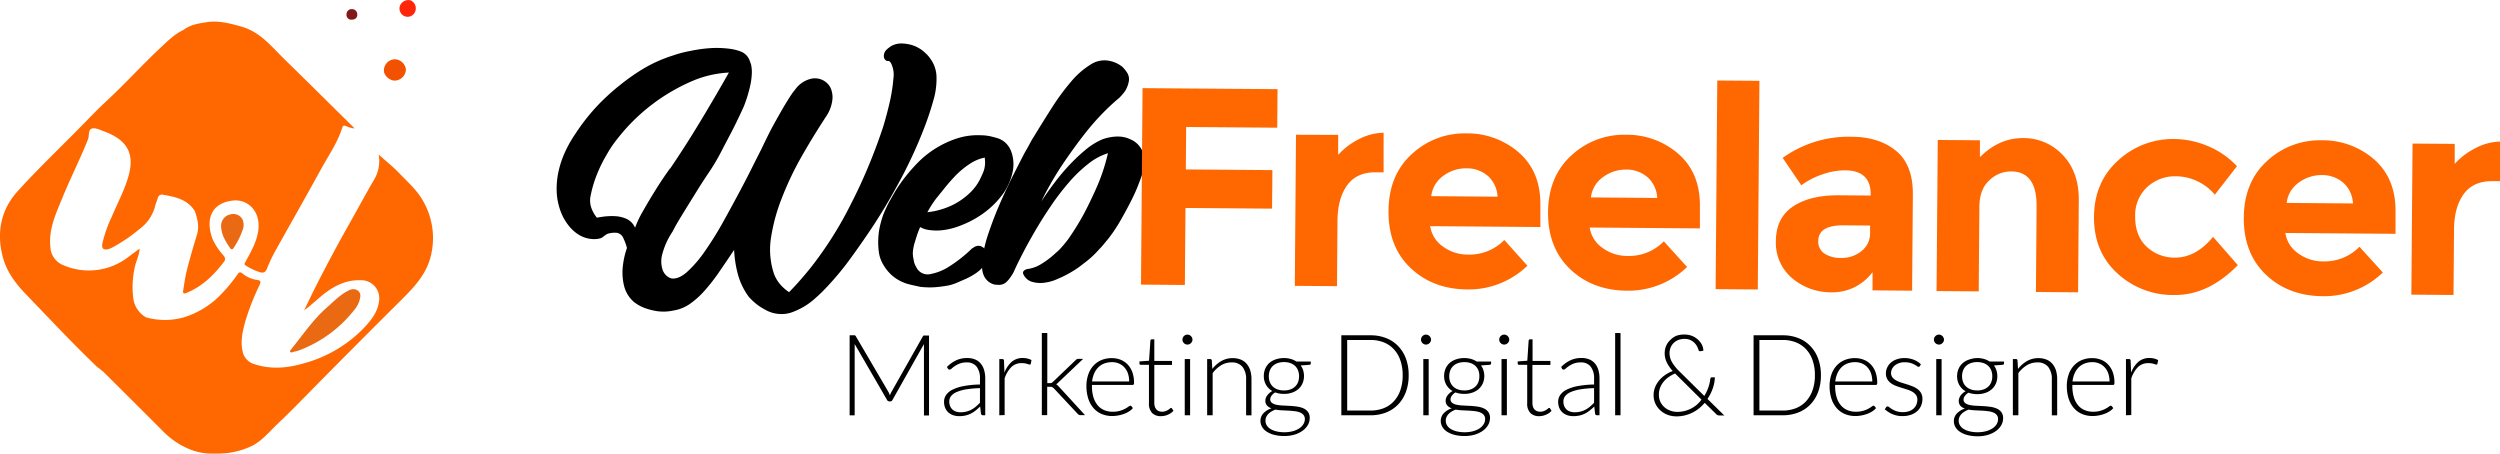<svg xmlns="http://www.w3.org/2000/svg" viewBox="0 0 694.98 126.1"><defs><style>.cls-1{fill:#ff6700;}.cls-2{fill:#ea6a13;}.cls-3{fill:#f25100;}.cls-4{fill:#ff2508;}.cls-5{fill:#821919;}</style></defs><title>W-original</title><g id="Camada_2" data-name="Camada 2"><g id="Camada_1-2" data-name="Camada 1"><path class="cls-1" d="M117.59,55.83c-1.62-2.88-4.07-5.08-6.33-7.41-2-2.11-4.35-3.95-6-5.46a10,10,0,0,1-1.28,7c-2.39,4.13-4.66,8.33-7,12.49q-5,8.84-9.55,17.88c-1,2-1.93,4-2.89,5.94,1.6-1.17,3-2.46,4.44-3.68,3.29-2.8,6.89-4.86,11.41-4.69a5,5,0,0,1,5,5.64c-.3,3.13-2.21,5.47-4.23,7.63a36.34,36.34,0,0,1-16.84,9.87c-4.45,1.29-9,1.72-13.6.19a4.57,4.57,0,0,1-3.28-3.57c-.64-2.83,0-5.55.72-8.21a67.78,67.78,0,0,1,4-10.22c.39-.85.39-1.26-.68-1.41a8.15,8.15,0,0,1-4.1-1.8c-.54-.45-.88-.42-1.32.21a44.32,44.32,0,0,1-4.47,5.45,24.21,24.21,0,0,1-10.49,6.54,19.23,19.23,0,0,1-10.5,0,7.17,7.17,0,0,1-3.51-5,25.41,25.41,0,0,1,.34-8.77c.33-1.74,1.25-3.33,1.39-5.34-1.12.83-2.11,1.57-3.11,2.3a17.9,17.9,0,0,1-18.11,2.31A5.72,5.72,0,0,1,14,68.62c-.5-4.86,1.48-9.08,3.23-13.36,2.27-5.57,5-10.94,7.24-16.53.41-1-.06-2.68,1.12-3,1-.26,2.24.38,3.32.78,6.6,2.44,8.52,6.3,6.84,12.35-1.08,3.89-3.05,7.54-4.63,11.29a36.16,36.16,0,0,0-2.66,7.51c-.25,1.39.27,1.93,1.64,1.59a5.86,5.86,0,0,0,1.25-.51,45.7,45.7,0,0,0,7.54-5.16,11.3,11.3,0,0,0,4.18-6.1c.21-.83.55-1.62.8-2.44a1.16,1.16,0,0,1,1.48-.9c3.42.6,6.79,1.29,8.83,4.57.72,2.12,1.27,4.24.59,6.5-1,3.22-1.93,6.45-2.77,9.71-.49,1.9-.77,3.85-1.07,5.79-.13.79.1,1.08,1,.69,4.38-1.83,7.59-5,10.39-8.7.46-.61.25-1.12-.22-1.72a17.13,17.13,0,0,1-3.05-4.64c-1.79-4.87-.76-9.77,5.55-10.57,4.24-.54,8,2.93,7.18,8.46-.48,3.11-2,5.76-3.49,8.45-.23.43-.56.77,0,1.12a16.24,16.24,0,0,0,4.07,1.9c1,.26,1.48-.13,1.85-1a42.71,42.71,0,0,1,2-4.35c4.32-7.77,8.74-15.48,13-23.27,2.09-3.82,4.63-7.42,5.95-11.63.2-.64.54-.56,1-.42a7.06,7.06,0,0,0,2.41.68c-.26-.27-.42-.45-.6-.63-6.33-6.24-12.64-12.51-19-18.72-3.6-3.52-6.71-7.57-12-9-3.23-.9-6.35-1.73-9.68-1.17-2.17.36-4.38.67-6.21,2.09-2.62,1.24-4.6,3.23-6.7,5.21-5,4.71-9.62,9.8-14.65,14.48-2.71,2.51-5.26,5.2-7.85,7.83C16.25,41.52,10.34,47.15,4.89,53.18.23,58.33-1,64.62.76,71.38,1.85,75.61,4.42,78.92,7.4,82c6.47,6.72,12.85,13.53,19.6,20l.23,0L27,102a20.91,20.91,0,0,1,1.87,1.49q8.32,8.25,16.6,16.55a21.84,21.84,0,0,0,7.91,5.1c3.08,1.15,6.18,1.06,9.38.85a21.68,21.68,0,0,0,6-1.48c3.44-1.22,5.63-4,8.13-6.41,4.45-4.21,8.68-8.65,13-13C97,97.92,104.15,90.73,111.34,83.6c3.84-3.81,7.52-7.61,8.61-13.26A20.67,20.67,0,0,0,117.59,55.83Z"/><path class="cls-2" d="M81.36,97.89c.67-.19,1.37-.32,2-.57a35.25,35.25,0,0,0,15.08-11.1,7.2,7.2,0,0,0,1.75-3.95c0-1.51-1.56-2.35-3.12-1.6-2.43,1.16-4.24,3.08-6.24,4.84-3.89,3.43-6.7,7.69-9.93,11.63-.15.19-.37.4-.22.67S81.13,98,81.36,97.89Z"/><path class="cls-2" d="M64.05,59.6A3.22,3.22,0,0,0,61.47,63c.08,2.26,1.22,4.08,2.43,5.88.38.57.76.55,1.12-.06a21.91,21.91,0,0,0,2.35-4.67,3.85,3.85,0,0,0,0-3.23A2.9,2.9,0,0,0,64.05,59.6Z"/><path class="cls-3" d="M109.84,16.49a3.18,3.18,0,0,1,3,2.85,3.21,3.21,0,0,1-3.11,3.07c-1.43,0-3.09-1.48-3-2.86A3.07,3.07,0,0,1,109.84,16.49Z"/><path class="cls-4" d="M115.46,3.1a2.26,2.26,0,0,1-2.9,1.44,2.32,2.32,0,0,1-1.35-3A2.55,2.55,0,0,1,114.15.1,2.43,2.43,0,0,1,115.46,3.1Z"/><path class="cls-5" d="M97.45,5.47a1.37,1.37,0,0,1-1.13-1.53A1.44,1.44,0,0,1,97.8,2.53,1.48,1.48,0,0,1,99.32,4.2C99.24,5,98.71,5.54,97.45,5.47Z"/><path d="M258.71,16.44a8.76,8.76,0,0,1,1.63,4.86,21.34,21.34,0,0,1-.56,5.47,83.43,83.43,0,0,1-2.94,9,128.71,128.71,0,0,1-7.68,16.3Q246.3,57.3,243,62.38q-2.85,4.35-6.54,9.43a80.7,80.7,0,0,1-8,9.42q-.63.62-1.84,1.7A19.84,19.84,0,0,1,223.89,85a20.76,20.76,0,0,1-3.4,1.69,8.6,8.6,0,0,1-3.7.6,8.88,8.88,0,0,1-3.54-.91,19.28,19.28,0,0,1-2.7-1.64,18.26,18.26,0,0,1-2.38-2.21,18.88,18.88,0,0,1-3-6.12,31.7,31.7,0,0,1-1.09-6.94q-2.22,3.32-4.22,6.22a51.52,51.52,0,0,1-4,5.13,23.47,23.47,0,0,1-4.09,3.67,11.1,11.1,0,0,1-4.6,1.84,12.87,12.87,0,0,1-4.53.17,19.31,19.31,0,0,1-3.38-.86,11.63,11.63,0,0,1-2.9-1.59,8.69,8.69,0,0,1-2.88-4.61,15.53,15.53,0,0,1-.38-5,23,23,0,0,1,1.19-5.51,15.78,15.78,0,0,0-1-2.72,2.44,2.44,0,0,0-1.66-1.47,6.42,6.42,0,0,0-2.82.29,10.75,10.75,0,0,0-.94.62,2.46,2.46,0,0,1-1.26.67,6.16,6.16,0,0,1-1.25.15A8.18,8.18,0,0,1,161,65.32a11,11,0,0,1-2.9-2.58A14.3,14.3,0,0,1,155.95,59a17.54,17.54,0,0,1-1.2-5.85,22.57,22.57,0,0,1,.57-5.73,26.85,26.85,0,0,1,1.87-5.4,33.65,33.65,0,0,1,2.8-4.88,55.59,55.59,0,0,1,3.9-5.28,50.78,50.78,0,0,1,3.78-4.09q1.78-1.71,3-2.74t1.52-1.24a55.94,55.94,0,0,1,6.39-4.53,38.49,38.49,0,0,1,8.37-3.79,32.9,32.9,0,0,1,5-1.32,39.77,39.77,0,0,1,5.16-.74,28,28,0,0,1,6.09.2,12.82,12.82,0,0,1,2.7.7,4.24,4.24,0,0,1,2.48,2.47c.14.35.27.73.41,1.15a10.17,10.17,0,0,1,.18,3,18.55,18.55,0,0,1-.44,3,39.22,39.22,0,0,1-1.71,5.56q-1.59,3.53-3.28,6.85-1.48,2.8-3.07,5.86a57.45,57.45,0,0,1-3,5.14q-1.48,2.18-3,4.56l-2.9,4.67q-1.42,2.28-2.64,4.3T187,64.33A20.74,20.74,0,0,0,184,71.08a7.46,7.46,0,0,0,.23,4,3.74,3.74,0,0,0,2.38,2.31q2,.33,4.44-1.84a33.19,33.19,0,0,0,5-5.85,93.69,93.69,0,0,0,5.17-8.35q2.59-4.67,5-9.23,1.27-2.38,2.7-5.24t2.7-5.35q1.38-2.9,2.86-5.81,1.48-2.7,2.91-5.19t2.9-4.67l1.05-1.35a7.69,7.69,0,0,1,1.84-1.65,7.37,7.37,0,0,1,2.46-1,4.86,4.86,0,0,1,5.19,2.44,6.44,6.44,0,0,1,.6,3.08,10.3,10.3,0,0,1-1.6,4.73q-3.69,5.6-7,11.41a87,87,0,0,0-5.46,11.47,51.12,51.12,0,0,0-3,10.87,21.3,21.3,0,0,0,.55,9.49,9.5,9.5,0,0,0,1.8,3.5,12,12,0,0,0,2.64,2.37A93,93,0,0,0,225.69,74q2.89-3.73,5.38-7.62t4.49-7.73q2-3.84,3.6-7.27a156.43,156.43,0,0,0,6.38-16.21q1.18-3.95,1.93-7.38a45.44,45.44,0,0,0,.88-5.88,7.26,7.26,0,0,0-.59-4.22c-.27-.49-.52-.73-.72-.73h-.31a.9.9,0,0,1-.62-.32,1.41,1.41,0,0,1-.41-1,2.45,2.45,0,0,1,.8-1.87,8.4,8.4,0,0,1,1.31-1,5.85,5.85,0,0,1,3.44-.65,9.81,9.81,0,0,1,3.33.81A10.32,10.32,0,0,1,256.39,14a16.47,16.47,0,0,1,1.29,1.16A8.4,8.4,0,0,1,258.71,16.44ZM176.54,63.31a29.08,29.08,0,0,1,2.23-4.67q1.58-2.8,3.27-5.5,1.9-3.11,4.22-6.32v.1q4.43-6.53,8.55-13.37t7.82-13.38a29.79,29.79,0,0,0-9.6,2.11,52.73,52.73,0,0,0-21.39,16.29,30.69,30.69,0,0,0-3.06,4.56,37.35,37.35,0,0,0-2.49,5,32.24,32.24,0,0,0-1.87,6.13,6.23,6.23,0,0,0,.23,3.7,9.12,9.12,0,0,0,1.49,2.56c.28-.07.89-.17,1.83-.3a17.89,17.89,0,0,1,3.13-.13,8.89,8.89,0,0,1,3.28.76A4.73,4.73,0,0,1,176.54,63.31Z"/><path d="M279.21,39.43a6,6,0,0,1,1.55,1.89,8.77,8.77,0,0,1,.81,2.51,10.64,10.64,0,0,1,0,3.65,16.2,16.2,0,0,1-3.08,6.85,24.18,24.18,0,0,1-5.25,5.06,27.45,27.45,0,0,1-6,3.23A20.25,20.25,0,0,1,261.93,64a14.93,14.93,0,0,1-3.8-.08,6.55,6.55,0,0,1-2.34-.8q-.43,1-.85,2.18l-.69,2.23a12,12,0,0,0-.49,2.65,8.27,8.27,0,0,0,.09,1.35q.1.52.25,1.25a3.88,3.88,0,0,0,.56,1.36,3.48,3.48,0,0,0,3.94,2.06,14.41,14.41,0,0,0,5.23-2.09,38.63,38.63,0,0,0,6.4-5.06,4.92,4.92,0,0,0,.52-.31,2.25,2.25,0,0,1,1.25-.41,1.94,1.94,0,0,1,1,.27,2.53,2.53,0,0,1,1.24,1.52,4.93,4.93,0,0,1-.07,2.24,5.24,5.24,0,0,1-.58,1.4,8.89,8.89,0,0,1-1.21,1.34,10.66,10.66,0,0,1-1.31,1,19.25,19.25,0,0,1-2.62,1.44q-1.15.51-2.61,1.13a11.6,11.6,0,0,1-2.92.81,31.14,31.14,0,0,1-3.39.39,22.92,22.92,0,0,1-3.7-.13l-1.72-.38q-.78-.16-1.61-.38A11.47,11.47,0,0,1,248,76.59a11.9,11.9,0,0,1-2.53-3.15,9,9,0,0,1-1.17-3.5,20.67,20.67,0,0,1-.13-3.86,19.86,19.86,0,0,1,.55-3.64,27.29,27.29,0,0,1,.86-2.86,34.42,34.42,0,0,1,1.7-3.63q1-1.76,1.48-2.59a41.72,41.72,0,0,1,3.37-4.77,49.37,49.37,0,0,1,3.47-3.83,27.07,27.07,0,0,1,10.26-6.22,18.76,18.76,0,0,1,6.78-.94,13.46,13.46,0,0,1,2.4.23q1,.22,2.13.54A6,6,0,0,1,279.21,39.43Zm-14.15,10q-1.26,1.34-2.42,2.79t-2.42,3A31.77,31.77,0,0,0,257.8,59a21.48,21.48,0,0,0,7.26-2.13,19.33,19.33,0,0,0,4.66-3.35,13.61,13.61,0,0,0,2.58-3.42q.79-1.61,1.11-2.44a7.11,7.11,0,0,0,.43-2.18,11.94,11.94,0,0,0-.09-1.67,11.56,11.56,0,0,0-4,1.64A23.45,23.45,0,0,0,265.07,49.42Z"/><path d="M314.08,38.66a6.32,6.32,0,0,1,3.77,4.09,10.77,10.77,0,0,1-.41,5.94q-.32.94-1.12,3t-2.07,4.52q-1.27,2.49-2.85,5.24a42.32,42.32,0,0,1-3.37,5q-.53.62-1.16,1.4a16.93,16.93,0,0,1-1.26,1.4q-.74.83-1.47,1.55a25.16,25.16,0,0,1-2.94,2.48,25.9,25.9,0,0,1-3.25,2.27,31.67,31.67,0,0,1-4.08,2.05,12.4,12.4,0,0,1-4.23,1.06,8.22,8.22,0,0,1-2.81-.34,3.61,3.61,0,0,1-1.66-1.06,3.71,3.71,0,0,1-.67-1,.84.84,0,0,1,.32-1.14,2.7,2.7,0,0,1,.63-.31,9.76,9.76,0,0,0,4.34-1.63,22.91,22.91,0,0,0,3.72-2.89,10,10,0,0,0,1.1-1q.58-.62,1.1-1.24t1.16-1.45a71.62,71.62,0,0,0,4.33-6.95Q303,56.29,304.9,52a52.64,52.64,0,0,0,3.1-9.41,16.83,16.83,0,0,0-5.44,2.93,38,38,0,0,0-5.3,5.06A68.23,68.23,0,0,0,292.31,57q-2.37,3.47-4.38,6.9t-3.59,6.48q-1.59,3.06-2.54,5.24a13.7,13.7,0,0,1-1.21,1.87,7,7,0,0,1-1.1,1.14,3,3,0,0,1-1.83.56l-1.09-.06a4.4,4.4,0,0,1-3.16-2.73,6.22,6.22,0,0,1-.4-1.93q0-1,0-1.82A36.13,36.13,0,0,1,274.74,65q1.44-4.31,3.3-8.57t3.76-8q1.91-3.79,3.17-6.18.74-1.25,1.37-2.44a20.91,20.91,0,0,1,1.06-1.82q2.43-4,5.07-8.14a64.12,64.12,0,0,1,5.32-7.2,22.59,22.59,0,0,1,5.46-4.75,7,7,0,0,1,5.58-.89,6,6,0,0,1,1,.32,8,8,0,0,1,2.07,1.16,8,8,0,0,1,1.5,1.84,3.35,3.35,0,0,1,.34,2.56,6,6,0,0,1-.43,1.35,5.36,5.36,0,0,1-.79,1.4,14.18,14.18,0,0,1-1.42,1.6,58.8,58.8,0,0,0-4.41,4.08,69,69,0,0,0-5.52,6.36q-2.9,3.73-6,8.34a88.94,88.94,0,0,0-5.71,10q1.69-2.59,3.69-5.23a58.7,58.7,0,0,1,4.21-5,49.85,49.85,0,0,1,4.46-4.19,19.11,19.11,0,0,1,4.66-2.88,13.71,13.71,0,0,1,2.4-.61,10.92,10.92,0,0,1,2.4-.14A7.77,7.77,0,0,1,314.08,38.66Z"/><path class="cls-1" d="M355.14,24.79l-.08,10.71-25.32-.2-.09,11.8,24.07.19L353.62,58l-24.07-.19-.17,21.41-12.19-.1.43-54.62Z"/><path class="cls-1" d="M382.31,47.9q-5.24,0-7.84,3.65t-2.66,9.79l-.14,18.21-11.72-.09.33-42L372,37.5l0,5.55a19.71,19.71,0,0,1,5.7-4.33,15.4,15.4,0,0,1,6.93-1.82v11Z"/><path class="cls-1" d="M424.61,73.87a23.5,23.5,0,0,1-16.74,6.59q-9.57-.08-15.78-6T386,58.56q.08-9.92,6.49-15.74a21.48,21.48,0,0,1,15.09-5.74,21.76,21.76,0,0,1,14.69,5.35q6,5.29,5.94,14.43l0,6.25-30.63-.24a8.36,8.36,0,0,0,3.55,5.66,11.5,11.5,0,0,0,6.86,2.24,13.49,13.49,0,0,0,10.19-4.06Zm-11.06-25a8.88,8.88,0,0,0-5.88-2.08,10.56,10.56,0,0,0-6.39,2.06,8.07,8.07,0,0,0-3.41,5.68l18.44.15A8.33,8.33,0,0,0,413.56,48.85Z"/><path class="cls-1" d="M469,74.22a23.51,23.51,0,0,1-16.74,6.59q-9.57-.08-15.78-6t-6.13-15.87q.08-9.92,6.49-15.74a21.48,21.48,0,0,1,15.09-5.74,21.76,21.76,0,0,1,14.69,5.35q6,5.29,5.94,14.43l0,6.25-30.63-.24a8.35,8.35,0,0,0,3.55,5.66,11.5,11.5,0,0,0,6.86,2.24,13.49,13.49,0,0,0,10.19-4.06Zm-11.06-25a8.88,8.88,0,0,0-5.88-2.08,10.56,10.56,0,0,0-6.39,2.06,8.07,8.07,0,0,0-3.41,5.68l18.44.15A8.33,8.33,0,0,0,457.95,49.2Z"/><path class="cls-1" d="M488.65,80.47l-11.72-.09.46-58,11.72.09Z"/><path class="cls-1" d="M531.55,80.81l-11-.09,0-5.08a13.81,13.81,0,0,1-11.26,5.62,16.67,16.67,0,0,1-11.18-4A12.88,12.88,0,0,1,493.68,67q.05-6.45,4.77-9.61t12.84-3.1l8.75.07v-.23q.05-6.72-7.06-6.78a19.24,19.24,0,0,0-6.46,1.16,21,21,0,0,0-5.77,3l-5.18-7.62a31.36,31.36,0,0,1,19-5.87Q522.2,38,527,41.86T531.76,54ZM519.87,64.7l0-2-7.34-.06q-7-.06-7.07,4.32a4,4,0,0,0,1.65,3.49,8.12,8.12,0,0,0,4.8,1.25,8.55,8.55,0,0,0,5.53-1.87A6.23,6.23,0,0,0,519.87,64.7Z"/><path class="cls-1" d="M550.25,57.52,550.07,81l-11.72-.09.33-42,11.72.09,0,4.69q5.35-5.35,12-5.3a14.81,14.81,0,0,1,11.1,4.78q4.46,4.72,4.39,12.54l-.2,25.55-11.72-.09.19-23.76q.08-9.69-7-9.75a8.53,8.53,0,0,0-6.16,2.49Q550.29,52.59,550.25,57.52Z"/><path class="cls-1" d="M604.61,71.62q5.86,0,10.6-5.78l6.89,7.87q-8.2,8.38-17.65,8.3a22.79,22.79,0,0,1-15.93-6.1q-6.48-6-6.4-15.68t6.73-15.65a22.4,22.4,0,0,1,15.72-5.93,24.42,24.42,0,0,1,9.17,1.95,23.23,23.23,0,0,1,8.12,5.61l-6.16,7.92a13.88,13.88,0,0,0-4.93-3.79A14,14,0,0,0,604.95,49a11.41,11.41,0,0,0-8,2.95,10.71,10.71,0,0,0-3.39,8.34q0,5.35,3.26,8.35A11.29,11.29,0,0,0,604.61,71.62Z"/><path class="cls-1" d="M662.41,75.75a23.5,23.5,0,0,1-16.74,6.59q-9.57-.08-15.78-6t-6.13-15.87q.08-9.92,6.49-15.74A21.49,21.49,0,0,1,645.35,39,21.76,21.76,0,0,1,660,44.32q6,5.29,5.94,14.43l0,6.25-30.63-.24a8.35,8.35,0,0,0,3.55,5.66,11.5,11.5,0,0,0,6.86,2.24,13.48,13.48,0,0,0,10.19-4.06Zm-11.06-25a8.88,8.88,0,0,0-5.88-2.08,10.56,10.56,0,0,0-6.39,2.06,8.07,8.07,0,0,0-3.41,5.68l18.44.15A8.33,8.33,0,0,0,651.36,50.74Z"/><path class="cls-1" d="M692.7,50.36q-5.24,0-7.85,3.65T682.2,63.8L682.06,82l-11.72-.09.33-42,11.72.09,0,5.55a19.7,19.7,0,0,1,5.7-4.33A15.41,15.41,0,0,1,695,39.36v11Z"/><path d="M247.38,109.91l.2-.49a4.17,4.17,0,0,1,.23-.46l8.73-15.44a.57.57,0,0,1,.25-.25,1,1,0,0,1,.35,0h1.12v22.23h-1.41V96.5a8.47,8.47,0,0,1,0-.86l-8.75,15.54a.69.69,0,0,1-.63.41h-.25a.71.71,0,0,1-.63-.41l-9-15.55a8.62,8.62,0,0,1,0,.88v18.95h-1.4V93.21h1.1a1.09,1.09,0,0,1,.35,0,.56.56,0,0,1,.26.25L247,109A6.45,6.45,0,0,1,247.38,109.91Z"/><path d="M273.28,115.44a.54.54,0,0,1-.58-.44l-.22-2a16.48,16.48,0,0,1-1.28,1.13,7.7,7.7,0,0,1-1.33.85,6.54,6.54,0,0,1-1.49.53,8,8,0,0,1-1.76.18,5.18,5.18,0,0,1-1.56-.24,3.84,3.84,0,0,1-1.33-.72,3.54,3.54,0,0,1-.94-1.25,4.33,4.33,0,0,1-.35-1.83,3.25,3.25,0,0,1,.57-1.84,4.64,4.64,0,0,1,1.77-1.48,11.66,11.66,0,0,1,3.09-1,26.91,26.91,0,0,1,4.55-.44v-1.63a5.23,5.23,0,0,0-.93-3.34,3.34,3.34,0,0,0-2.77-1.17,5.23,5.23,0,0,0-1.92.31,6.82,6.82,0,0,0-1.34.69,8.48,8.48,0,0,0-.9.69,1,1,0,0,1-.58.31.51.51,0,0,1-.47-.28l-.27-.46a9.08,9.08,0,0,1,2.58-1.85,7.19,7.19,0,0,1,3.06-.63,5.59,5.59,0,0,1,2.2.4,4.07,4.07,0,0,1,1.56,1.15,5,5,0,0,1,.94,1.81,8.33,8.33,0,0,1,.31,2.36v10.18Zm-6.28-.83a6.7,6.7,0,0,0,1.67-.2,6.21,6.21,0,0,0,1.41-.55,6.89,6.89,0,0,0,1.22-.84q.57-.49,1.12-1.05V107.9a27.88,27.88,0,0,0-3.84.34,11.07,11.07,0,0,0-2.65.75,3.9,3.9,0,0,0-1.54,1.12,2.39,2.39,0,0,0-.5,1.48,3.28,3.28,0,0,0,.26,1.36,2.61,2.61,0,0,0,1.67,1.48A4,4,0,0,0,267,114.61Z"/><path d="M277.8,115.44V99.81h.79a.55.55,0,0,1,.38.11.54.54,0,0,1,.13.38l.13,3.3a7.44,7.44,0,0,1,2-3,4.59,4.59,0,0,1,3.09-1.08,5.36,5.36,0,0,1,1.3.15,5,5,0,0,1,1.13.43l-.2,1a.28.28,0,0,1-.31.25.85.85,0,0,1-.27-.06l-.43-.14a5.19,5.19,0,0,0-.64-.14,5.34,5.34,0,0,0-.86-.06,4,4,0,0,0-2.91,1.1,7.86,7.86,0,0,0-1.85,3.17v10.16Z"/><path d="M291.14,92.58v13.93h.72a1.36,1.36,0,0,0,.42-.06,1.14,1.14,0,0,0,.43-.3l6.27-6a1.89,1.89,0,0,1,.35-.28.88.88,0,0,1,.46-.11h1.32l-6.9,6.55-.3.29a1.5,1.5,0,0,1-.31.23,1.62,1.62,0,0,1,.42.3l.36.38,7.24,7.89h-1.3a.86.86,0,0,1-.39-.09,1.22,1.22,0,0,1-.35-.27L293,108a1.7,1.7,0,0,0-.49-.38,1.73,1.73,0,0,0-.69-.1h-.71v7.89h-1.49V92.58Z"/><path d="M309.11,99.56a6.44,6.44,0,0,1,2.44.46,5.49,5.49,0,0,1,1.95,1.33,6.12,6.12,0,0,1,1.29,2.14,8.52,8.52,0,0,1,.46,2.92.78.78,0,0,1-.1.47.39.39,0,0,1-.32.13H303.55v.3a10.6,10.6,0,0,0,.41,3.09,6.34,6.34,0,0,0,1.16,2.24,4.79,4.79,0,0,0,1.82,1.36,6,6,0,0,0,2.39.46,7.14,7.14,0,0,0,2-.26,7.6,7.6,0,0,0,1.45-.58,8,8,0,0,0,.94-.58,1.06,1.06,0,0,1,.5-.26.36.36,0,0,1,.31.16l.41.5a4.28,4.28,0,0,1-1,.88,7.09,7.09,0,0,1-1.38.7,10,10,0,0,1-1.63.46,9,9,0,0,1-1.75.17,7.43,7.43,0,0,1-2.92-.56,6.21,6.21,0,0,1-2.26-1.63,7.44,7.44,0,0,1-1.46-2.62,11.18,11.18,0,0,1-.52-3.54,9.66,9.66,0,0,1,.48-3.1,7.1,7.1,0,0,1,1.38-2.45,6.3,6.3,0,0,1,2.21-1.61A7.28,7.28,0,0,1,309.11,99.56Zm0,1.12a5.86,5.86,0,0,0-2.16.38,4.74,4.74,0,0,0-1.66,1.08,5.52,5.52,0,0,0-1.13,1.7,7.72,7.72,0,0,0-.57,2.21H313.9a6.87,6.87,0,0,0-.35-2.25,4.82,4.82,0,0,0-1-1.69,4.21,4.21,0,0,0-1.51-1.06A5,5,0,0,0,309.14,100.67Z"/><path d="M322.75,115.69a3.33,3.33,0,0,1-2.47-.88,3.7,3.7,0,0,1-.88-2.72V101.41h-2.25a.42.42,0,0,1-.28-.09.33.33,0,0,1-.11-.27v-.58l2.67-.19.37-5.59a.44.44,0,0,1,.12-.25.35.35,0,0,1,.27-.11h.7v6h4.92v1.12h-4.92V112a3.32,3.32,0,0,0,.17,1.11,2.06,2.06,0,0,0,.46.76,1.78,1.78,0,0,0,.68.44,2.49,2.49,0,0,0,.85.14,2.59,2.59,0,0,0,1-.17,4,4,0,0,0,.71-.36,4.55,4.55,0,0,0,.49-.36.53.53,0,0,1,.3-.17.34.34,0,0,1,.25.16l.41.66a4.36,4.36,0,0,1-1.52,1.06A4.73,4.73,0,0,1,322.75,115.69Z"/><path d="M331.5,94.42a1.19,1.19,0,0,1-.12.53,1.58,1.58,0,0,1-.31.43,1.43,1.43,0,0,1-.44.3,1.35,1.35,0,0,1-1.07,0,1.43,1.43,0,0,1-.44-.3,1.45,1.45,0,0,1-.3-.43,1.26,1.26,0,0,1-.11-.53,1.38,1.38,0,0,1,.11-.54,1.4,1.4,0,0,1,.3-.45,1.43,1.43,0,0,1,.44-.3,1.35,1.35,0,0,1,1.07,0,1.43,1.43,0,0,1,.44.3,1.52,1.52,0,0,1,.31.45A1.29,1.29,0,0,1,331.5,94.42Zm-.66,5.39v15.63h-1.49V99.81Z"/><path d="M335.58,115.44V99.81h.82a.43.43,0,0,1,.47.39l.14,2.36a8.76,8.76,0,0,1,2.49-2.18,6.19,6.19,0,0,1,3.17-.82,5.88,5.88,0,0,1,2.27.41,4.17,4.17,0,0,1,1.63,1.18,5.21,5.21,0,0,1,1,1.85,8.4,8.4,0,0,1,.33,2.45v10h-1.49v-10a5.36,5.36,0,0,0-1-3.45,3.72,3.72,0,0,0-3.08-1.25,5.45,5.45,0,0,0-2.86.79,8.32,8.32,0,0,0-2.36,2.18v11.72Z"/><path d="M356.94,99.54a6.81,6.81,0,0,1,1.89.25,5.69,5.69,0,0,1,1.56.71h4V101q0,.39-.44.42l-2.37.17a4.57,4.57,0,0,1,.68,1.34,5.26,5.26,0,0,1,.24,1.59,5,5,0,0,1-.41,2.05,4.56,4.56,0,0,1-1.14,1.57,5.21,5.21,0,0,1-1.75,1,6.73,6.73,0,0,1-2.26.36,7,7,0,0,1-2.45-.41,3.25,3.25,0,0,0-1,.9,1.72,1.72,0,0,0-.38,1,1.23,1.23,0,0,0,.47,1,3.08,3.08,0,0,0,1.25.53,11.14,11.14,0,0,0,1.77.21l2,.1q1,.06,2,.2a6.47,6.47,0,0,1,1.77.5,3.13,3.13,0,0,1,1.25,1,2.77,2.77,0,0,1,.47,1.69,3.86,3.86,0,0,1-.49,1.87,5,5,0,0,1-1.41,1.59,7.42,7.42,0,0,1-2.22,1.11,9.59,9.59,0,0,1-2.92.42,11.07,11.07,0,0,1-2.89-.34,6.88,6.88,0,0,1-2.08-.91,4,4,0,0,1-1.26-1.33,3.22,3.22,0,0,1-.42-1.6,3.06,3.06,0,0,1,.82-2.14,5.27,5.27,0,0,1,2.25-1.38,2.94,2.94,0,0,1-1.25-.77,2,2,0,0,1-.46-1.4,2.1,2.1,0,0,1,.13-.69,2.87,2.87,0,0,1,.38-.71,4,4,0,0,1,.6-.67,4.24,4.24,0,0,1,.82-.57,4.66,4.66,0,0,1-1.74-1.71,4.88,4.88,0,0,1-.62-2.5,5.08,5.08,0,0,1,.4-2,4.54,4.54,0,0,1,1.13-1.58,5.11,5.11,0,0,1,1.77-1A6.94,6.94,0,0,1,356.94,99.54Zm5.8,17a1.76,1.76,0,0,0-.38-1.19,2.54,2.54,0,0,0-1-.7,6.14,6.14,0,0,0-1.48-.35q-.84-.1-1.76-.15l-1.85-.09a14,14,0,0,1-1.73-.19,7.48,7.48,0,0,0-1.11.54,4,4,0,0,0-.87.69,3,3,0,0,0-.57.85,2.48,2.48,0,0,0-.2,1,2.45,2.45,0,0,0,.35,1.28,3.12,3.12,0,0,0,1,1,5.78,5.78,0,0,0,1.67.68,9.3,9.3,0,0,0,2.28.25,8.84,8.84,0,0,0,2.22-.27,6.21,6.21,0,0,0,1.79-.75,3.85,3.85,0,0,0,1.19-1.16A2.69,2.69,0,0,0,362.74,116.49Zm-5.8-8a5.14,5.14,0,0,0,1.79-.29,3.72,3.72,0,0,0,1.32-.81,3.39,3.39,0,0,0,.81-1.24,4.48,4.48,0,0,0,.27-1.6,4.42,4.42,0,0,0-.28-1.61,3.4,3.4,0,0,0-.82-1.25,3.72,3.72,0,0,0-1.32-.8,5.15,5.15,0,0,0-1.77-.28,5.22,5.22,0,0,0-1.78.28,3.71,3.71,0,0,0-1.33.8A3.4,3.4,0,0,0,353,103a4.43,4.43,0,0,0-.28,1.61,4.36,4.36,0,0,0,.28,1.6,3.42,3.42,0,0,0,.82,1.24,3.8,3.8,0,0,0,1.33.81A5.09,5.09,0,0,0,356.94,108.53Z"/><path d="M391.6,104.32a13.15,13.15,0,0,1-.77,4.63,10,10,0,0,1-2.17,3.5,9.39,9.39,0,0,1-3.35,2.22,11.66,11.66,0,0,1-4.32.77h-8.11V93.21H381a11.67,11.67,0,0,1,4.32.77,9.4,9.4,0,0,1,3.35,2.22,10,10,0,0,1,2.17,3.5A13.11,13.11,0,0,1,391.6,104.32Zm-1.67,0a12.4,12.4,0,0,0-.64-4.15,8.7,8.7,0,0,0-1.81-3.08,7.71,7.71,0,0,0-2.82-1.92,9.78,9.78,0,0,0-3.66-.66h-6.49v19.62H381a9.77,9.77,0,0,0,3.66-.66,7.7,7.7,0,0,0,2.82-1.92,8.7,8.7,0,0,0,1.81-3.08A12.45,12.45,0,0,0,389.93,104.32Z"/><path d="M397.82,94.42a1.19,1.19,0,0,1-.12.53,1.58,1.58,0,0,1-.31.43,1.43,1.43,0,0,1-.44.3,1.35,1.35,0,0,1-1.07,0,1.43,1.43,0,0,1-.44-.3,1.45,1.45,0,0,1-.3-.43,1.26,1.26,0,0,1-.11-.53,1.38,1.38,0,0,1,.11-.54,1.4,1.4,0,0,1,.3-.45,1.43,1.43,0,0,1,.44-.3,1.35,1.35,0,0,1,1.07,0,1.43,1.43,0,0,1,.44.3,1.52,1.52,0,0,1,.31.45A1.29,1.29,0,0,1,397.82,94.42Zm-.66,5.39v15.63h-1.49V99.81Z"/><path d="M407.06,99.54a6.81,6.81,0,0,1,1.89.25,5.69,5.69,0,0,1,1.56.71h4V101q0,.39-.44.42l-2.37.17a4.57,4.57,0,0,1,.68,1.34,5.26,5.26,0,0,1,.24,1.59,5,5,0,0,1-.41,2.05,4.56,4.56,0,0,1-1.14,1.57,5.21,5.21,0,0,1-1.75,1,6.73,6.73,0,0,1-2.26.36,7,7,0,0,1-2.45-.41,3.25,3.25,0,0,0-1,.9,1.72,1.72,0,0,0-.38,1,1.23,1.23,0,0,0,.47,1,3.08,3.08,0,0,0,1.25.53,11.14,11.14,0,0,0,1.77.21l2,.1q1,.06,2,.2a6.47,6.47,0,0,1,1.77.5,3.13,3.13,0,0,1,1.25,1,2.77,2.77,0,0,1,.47,1.69,3.86,3.86,0,0,1-.49,1.87,5,5,0,0,1-1.41,1.59,7.42,7.42,0,0,1-2.22,1.11,9.59,9.59,0,0,1-2.92.42,11.07,11.07,0,0,1-2.89-.34,6.88,6.88,0,0,1-2.08-.91,4,4,0,0,1-1.26-1.33,3.22,3.22,0,0,1-.42-1.6,3.06,3.06,0,0,1,.82-2.14,5.27,5.27,0,0,1,2.25-1.38,2.94,2.94,0,0,1-1.25-.77,2,2,0,0,1-.46-1.4,2.1,2.1,0,0,1,.13-.69,2.87,2.87,0,0,1,.38-.71,4,4,0,0,1,.6-.67,4.24,4.24,0,0,1,.82-.57,4.66,4.66,0,0,1-1.74-1.71,4.88,4.88,0,0,1-.62-2.5,5.08,5.08,0,0,1,.4-2,4.54,4.54,0,0,1,1.13-1.58,5.11,5.11,0,0,1,1.77-1A6.94,6.94,0,0,1,407.06,99.54Zm5.8,17a1.76,1.76,0,0,0-.38-1.19,2.54,2.54,0,0,0-1-.7,6.14,6.14,0,0,0-1.48-.35q-.84-.1-1.76-.15l-1.85-.09a14,14,0,0,1-1.73-.19,7.48,7.48,0,0,0-1.11.54,4,4,0,0,0-.87.69,3,3,0,0,0-.57.85,2.48,2.48,0,0,0-.2,1,2.45,2.45,0,0,0,.35,1.28,3.12,3.12,0,0,0,1,1,5.78,5.78,0,0,0,1.67.68,9.3,9.3,0,0,0,2.28.25,8.84,8.84,0,0,0,2.22-.27,6.21,6.21,0,0,0,1.79-.75,3.85,3.85,0,0,0,1.19-1.16A2.69,2.69,0,0,0,412.85,116.49Zm-5.8-8a5.14,5.14,0,0,0,1.79-.29,3.72,3.72,0,0,0,1.32-.81,3.39,3.39,0,0,0,.81-1.24,4.48,4.48,0,0,0,.27-1.6A4.42,4.42,0,0,0,411,103a3.4,3.4,0,0,0-.82-1.25,3.72,3.72,0,0,0-1.32-.8,5.15,5.15,0,0,0-1.77-.28,5.22,5.22,0,0,0-1.78.28,3.71,3.71,0,0,0-1.33.8,3.4,3.4,0,0,0-.82,1.25,4.43,4.43,0,0,0-.28,1.61,4.36,4.36,0,0,0,.28,1.6,3.42,3.42,0,0,0,.82,1.24,3.8,3.8,0,0,0,1.33.81A5.09,5.09,0,0,0,407.06,108.53Z"/><path d="M419.56,94.42a1.19,1.19,0,0,1-.12.53,1.58,1.58,0,0,1-.31.43,1.43,1.43,0,0,1-.44.3,1.35,1.35,0,0,1-1.07,0,1.43,1.43,0,0,1-.44-.3,1.45,1.45,0,0,1-.3-.43,1.26,1.26,0,0,1-.11-.53,1.38,1.38,0,0,1,.11-.54,1.4,1.4,0,0,1,.3-.45,1.43,1.43,0,0,1,.44-.3,1.35,1.35,0,0,1,1.07,0,1.43,1.43,0,0,1,.44.3,1.52,1.52,0,0,1,.31.45A1.29,1.29,0,0,1,419.56,94.42Zm-.66,5.39v15.63h-1.49V99.81Z"/><path d="M427.9,115.69a3.33,3.33,0,0,1-2.47-.88,3.7,3.7,0,0,1-.88-2.72V101.41h-2.25a.42.42,0,0,1-.28-.09.33.33,0,0,1-.11-.27v-.58l2.67-.19.37-5.59a.44.44,0,0,1,.12-.25.35.35,0,0,1,.27-.11h.7v6H431v1.12H426V112a3.32,3.32,0,0,0,.17,1.11,2.06,2.06,0,0,0,.46.76,1.78,1.78,0,0,0,.68.44,2.49,2.49,0,0,0,.85.14,2.59,2.59,0,0,0,1-.17,4,4,0,0,0,.71-.36,4.55,4.55,0,0,0,.49-.36.53.53,0,0,1,.3-.17.34.34,0,0,1,.25.16l.41.66a4.36,4.36,0,0,1-1.52,1.06A4.73,4.73,0,0,1,427.9,115.69Z"/><path d="M444,115.44a.54.54,0,0,1-.58-.44l-.22-2a16.13,16.13,0,0,1-1.28,1.13,7.67,7.67,0,0,1-1.33.85,6.56,6.56,0,0,1-1.49.53,8,8,0,0,1-1.76.18,5.17,5.17,0,0,1-1.55-.24,3.82,3.82,0,0,1-1.34-.72,3.54,3.54,0,0,1-.94-1.25,4.33,4.33,0,0,1-.35-1.83,3.25,3.25,0,0,1,.57-1.84,4.65,4.65,0,0,1,1.77-1.48,11.65,11.65,0,0,1,3.09-1,26.93,26.93,0,0,1,4.55-.44v-1.63a5.23,5.23,0,0,0-.94-3.34,3.33,3.33,0,0,0-2.77-1.17,5.24,5.24,0,0,0-1.93.31,6.75,6.75,0,0,0-1.34.69,8.51,8.51,0,0,0-.9.69,1,1,0,0,1-.58.31.51.51,0,0,1-.47-.28L434,102a9.07,9.07,0,0,1,2.58-1.85,7.18,7.18,0,0,1,3.06-.63,5.59,5.59,0,0,1,2.2.4,4.06,4.06,0,0,1,1.56,1.15,5,5,0,0,1,.94,1.81,8.33,8.33,0,0,1,.31,2.36v10.18Zm-6.28-.83a6.69,6.69,0,0,0,1.67-.2,6.2,6.2,0,0,0,1.41-.55,6.86,6.86,0,0,0,1.22-.84q.57-.49,1.12-1.05V107.9a27.9,27.9,0,0,0-3.84.34,11.07,11.07,0,0,0-2.65.75,3.89,3.89,0,0,0-1.54,1.12,2.39,2.39,0,0,0-.5,1.48,3.29,3.29,0,0,0,.26,1.36,2.61,2.61,0,0,0,1.67,1.48A4,4,0,0,0,437.75,114.61Z"/><path d="M450.49,92.58v22.86H449V92.58Z"/><path d="M468.32,93a5.53,5.53,0,0,1,2,.36,5.41,5.41,0,0,1,1.64,1,4.79,4.79,0,0,1,1.12,1.42,4,4,0,0,1,.45,1.69l-.39.09a2.83,2.83,0,0,1-.57.08.35.35,0,0,1-.24-.09.52.52,0,0,1-.16-.27,5.18,5.18,0,0,0-.38-.94,4.08,4.08,0,0,0-.72-1,4,4,0,0,0-1.14-.8,3.67,3.67,0,0,0-1.61-.33,4.83,4.83,0,0,0-1.71.29,3.85,3.85,0,0,0-1.32.82,3.74,3.74,0,0,0-.86,1.25,4,4,0,0,0-.31,1.59,5,5,0,0,0,.66,2.47,11.61,11.61,0,0,0,2,2.53l7,6.91a11.48,11.48,0,0,0,1.67-4.73.68.68,0,0,1,.13-.32.34.34,0,0,1,.28-.12h.86a10.18,10.18,0,0,1-.56,3,12.22,12.22,0,0,1-1.5,3l4.68,4.59H478a1.44,1.44,0,0,1-.46-.06,1.26,1.26,0,0,1-.42-.28l-3.22-3.16a12.41,12.41,0,0,1-1.55,1.51,10,10,0,0,1-1.84,1.19,10.36,10.36,0,0,1-2.11.78,9.66,9.66,0,0,1-2.36.28,7.14,7.14,0,0,1-2.33-.39,6.33,6.33,0,0,1-2-1.15,5.86,5.86,0,0,1-1.46-1.87,5.52,5.52,0,0,1-.56-2.52,5.8,5.8,0,0,1,.41-2.16,7,7,0,0,1,1.12-1.89,8.28,8.28,0,0,1,1.68-1.53,9.58,9.58,0,0,1,2.1-1.1,10.45,10.45,0,0,1-1.67-2.44,5.88,5.88,0,0,1-.56-2.54,5.12,5.12,0,0,1,.4-2,4.78,4.78,0,0,1,1.14-1.63A5.34,5.34,0,0,1,466,93.35,6.42,6.42,0,0,1,468.32,93Zm-7.16,16.7a4.53,4.53,0,0,0,.46,2.1,4.69,4.69,0,0,0,1.2,1.5,5.08,5.08,0,0,0,1.64.9,5.65,5.65,0,0,0,1.78.3,8.37,8.37,0,0,0,2.08-.25,8.52,8.52,0,0,0,1.84-.7,8.38,8.38,0,0,0,1.57-1.06A10.37,10.37,0,0,0,473,111.1L465.84,104a1.41,1.41,0,0,1-.17-.17,9.41,9.41,0,0,0-1.88,1.05,7.06,7.06,0,0,0-1.42,1.36,5.89,5.89,0,0,0-.9,1.61A5.21,5.21,0,0,0,461.16,109.66Z"/><path d="M506.2,104.32a13.16,13.16,0,0,1-.77,4.63,10,10,0,0,1-2.17,3.5,9.4,9.4,0,0,1-3.35,2.22,11.66,11.66,0,0,1-4.32.77h-8.11V93.21h8.11a11.67,11.67,0,0,1,4.32.77,9.4,9.4,0,0,1,3.35,2.22,10,10,0,0,1,2.17,3.5A13.12,13.12,0,0,1,506.2,104.32Zm-1.67,0a12.4,12.4,0,0,0-.64-4.15,8.71,8.71,0,0,0-1.81-3.08,7.71,7.71,0,0,0-2.82-1.92,9.78,9.78,0,0,0-3.66-.66H489.1v19.62h6.49a9.77,9.77,0,0,0,3.66-.66,7.7,7.7,0,0,0,2.82-1.92,8.71,8.71,0,0,0,1.81-3.08A12.45,12.45,0,0,0,504.53,104.32Z"/><path d="M515.71,99.56a6.44,6.44,0,0,1,2.44.46,5.49,5.49,0,0,1,1.95,1.33,6.12,6.12,0,0,1,1.29,2.14,8.5,8.5,0,0,1,.46,2.92.78.78,0,0,1-.1.47.39.39,0,0,1-.32.13H510.15v.3a10.6,10.6,0,0,0,.41,3.09,6.35,6.35,0,0,0,1.16,2.24,4.79,4.79,0,0,0,1.82,1.36,6,6,0,0,0,2.39.46,7.14,7.14,0,0,0,2-.26,7.62,7.62,0,0,0,1.45-.58,8,8,0,0,0,.93-.58,1.06,1.06,0,0,1,.5-.26.36.36,0,0,1,.31.16l.41.5a4.28,4.28,0,0,1-1,.88,7.1,7.1,0,0,1-1.38.7,10,10,0,0,1-1.63.46,9,9,0,0,1-1.75.17,7.44,7.44,0,0,1-2.92-.56,6.21,6.21,0,0,1-2.26-1.63,7.44,7.44,0,0,1-1.46-2.62,11.19,11.19,0,0,1-.52-3.54,9.66,9.66,0,0,1,.48-3.1,7.1,7.1,0,0,1,1.38-2.45,6.29,6.29,0,0,1,2.21-1.61A7.28,7.28,0,0,1,515.71,99.56Zm0,1.12a5.86,5.86,0,0,0-2.17.38,4.73,4.73,0,0,0-1.65,1.08,5.53,5.53,0,0,0-1.13,1.7,7.73,7.73,0,0,0-.57,2.21h10.29a6.86,6.86,0,0,0-.35-2.25,4.82,4.82,0,0,0-1-1.69,4.2,4.2,0,0,0-1.51-1.06A5,5,0,0,0,515.74,100.67Z"/><path d="M533.7,101.76a.36.36,0,0,1-.35.22.85.85,0,0,1-.45-.2,7.2,7.2,0,0,0-.72-.44,5.9,5.9,0,0,0-1.1-.44,5.59,5.59,0,0,0-1.59-.2,4.68,4.68,0,0,0-1.55.24,3.84,3.84,0,0,0-1.19.65,2.94,2.94,0,0,0-.77.95,2.47,2.47,0,0,0-.28,1.14,1.94,1.94,0,0,0,.38,1.22,3.26,3.26,0,0,0,1,.83,7.59,7.59,0,0,0,1.39.6l1.59.5q.82.25,1.59.56a6,6,0,0,1,1.39.76,3.6,3.6,0,0,1,1,1.12,3.19,3.19,0,0,1,.38,1.6,4.86,4.86,0,0,1-.37,1.9,4.32,4.32,0,0,1-1.07,1.52,5.12,5.12,0,0,1-1.72,1,6.69,6.69,0,0,1-2.33.38,7,7,0,0,1-2.84-.53,8,8,0,0,1-2.14-1.37l.36-.53a.6.6,0,0,1,.17-.19.48.48,0,0,1,.27-.06.87.87,0,0,1,.5.25,6.24,6.24,0,0,0,.78.54,6.42,6.42,0,0,0,1.19.54,5.38,5.38,0,0,0,1.77.25,5.08,5.08,0,0,0,1.74-.27,3.63,3.63,0,0,0,1.26-.75,3.11,3.11,0,0,0,.76-1.11,3.52,3.52,0,0,0,.26-1.34,2.16,2.16,0,0,0-.38-1.3,3.22,3.22,0,0,0-1-.88,6.89,6.89,0,0,0-1.39-.61l-1.6-.5q-.83-.25-1.6-.55a5.78,5.78,0,0,1-1.39-.75,3.63,3.63,0,0,1-1-1.11,3.2,3.2,0,0,1-.38-1.63,3.73,3.73,0,0,1,.36-1.6,4.06,4.06,0,0,1,1-1.35,5.06,5.06,0,0,1,1.63-.93,6.32,6.32,0,0,1,2.15-.35A7.22,7.22,0,0,1,532,100a6.2,6.2,0,0,1,2,1.27Z"/><path d="M540.41,94.42a1.2,1.2,0,0,1-.12.53,1.59,1.59,0,0,1-.31.43,1.42,1.42,0,0,1-.44.3,1.35,1.35,0,0,1-1.07,0,1.43,1.43,0,0,1-.74-.73,1.25,1.25,0,0,1-.11-.53,1.36,1.36,0,0,1,.11-.54,1.38,1.38,0,0,1,.3-.45,1.42,1.42,0,0,1,.44-.3,1.35,1.35,0,0,1,1.07,0,1.42,1.42,0,0,1,.44.3,1.52,1.52,0,0,1,.31.45A1.3,1.3,0,0,1,540.41,94.42Zm-.66,5.39v15.63h-1.49V99.81Z"/><path d="M549.65,99.54a6.82,6.82,0,0,1,1.89.25,5.69,5.69,0,0,1,1.56.71h4V101q0,.39-.44.42l-2.37.17A4.58,4.58,0,0,1,555,103a5.29,5.29,0,0,1,.24,1.59,5,5,0,0,1-.41,2.05,4.56,4.56,0,0,1-1.14,1.57,5.19,5.19,0,0,1-1.75,1,6.74,6.74,0,0,1-2.26.36,7,7,0,0,1-2.45-.41,3.24,3.24,0,0,0-1,.9,1.72,1.72,0,0,0-.38,1,1.23,1.23,0,0,0,.47,1,3.07,3.07,0,0,0,1.25.53,11.15,11.15,0,0,0,1.78.21l2,.1q1,.06,2,.2a6.48,6.48,0,0,1,1.78.5,3.13,3.13,0,0,1,1.25,1,2.77,2.77,0,0,1,.47,1.69,3.87,3.87,0,0,1-.49,1.87,5,5,0,0,1-1.41,1.59,7.41,7.41,0,0,1-2.22,1.11,9.59,9.59,0,0,1-2.92.42,11.07,11.07,0,0,1-2.89-.34,6.87,6.87,0,0,1-2.08-.91,4,4,0,0,1-1.26-1.33,3.22,3.22,0,0,1-.42-1.6,3.06,3.06,0,0,1,.82-2.14,5.26,5.26,0,0,1,2.25-1.38,3,3,0,0,1-1.25-.77,2,2,0,0,1-.46-1.4,2.1,2.1,0,0,1,.13-.69A2.82,2.82,0,0,1,545,110a4,4,0,0,1,.6-.67,4.24,4.24,0,0,1,.82-.57,4.66,4.66,0,0,1-1.74-1.71,4.88,4.88,0,0,1-.62-2.5,5.07,5.07,0,0,1,.4-2,4.54,4.54,0,0,1,1.13-1.58,5.11,5.11,0,0,1,1.77-1A6.93,6.93,0,0,1,549.65,99.54Zm5.8,17a1.75,1.75,0,0,0-.38-1.19,2.54,2.54,0,0,0-1-.7,6.13,6.13,0,0,0-1.48-.35q-.84-.1-1.76-.15l-1.85-.09a14,14,0,0,1-1.73-.19,7.48,7.48,0,0,0-1.11.54,4,4,0,0,0-.87.69,3,3,0,0,0-.57.85,2.47,2.47,0,0,0-.2,1,2.44,2.44,0,0,0,.35,1.28,3.12,3.12,0,0,0,1,1,5.79,5.79,0,0,0,1.67.68,9.29,9.29,0,0,0,2.28.25,8.84,8.84,0,0,0,2.22-.27,6.2,6.2,0,0,0,1.79-.75A3.86,3.86,0,0,0,555,118,2.69,2.69,0,0,0,555.44,116.49Zm-5.8-8a5.14,5.14,0,0,0,1.79-.29,3.71,3.71,0,0,0,1.32-.81,3.38,3.38,0,0,0,.81-1.24,4.49,4.49,0,0,0,.27-1.6,4.43,4.43,0,0,0-.28-1.61,3.41,3.41,0,0,0-.83-1.25,3.72,3.72,0,0,0-1.32-.8,5.15,5.15,0,0,0-1.77-.28,5.22,5.22,0,0,0-1.77.28,3.71,3.71,0,0,0-1.33.8,3.4,3.4,0,0,0-.82,1.25,4.43,4.43,0,0,0-.28,1.61,4.36,4.36,0,0,0,.28,1.6,3.41,3.41,0,0,0,.82,1.24,3.79,3.79,0,0,0,1.33.81A5.08,5.08,0,0,0,549.65,108.53Z"/><path d="M559.56,115.44V99.81h.82a.43.43,0,0,1,.47.39l.14,2.36a8.77,8.77,0,0,1,2.49-2.18,6.19,6.19,0,0,1,3.17-.82,5.88,5.88,0,0,1,2.27.41,4.17,4.17,0,0,1,1.63,1.18,5.22,5.22,0,0,1,1,1.85,8.42,8.42,0,0,1,.33,2.45v10h-1.49v-10a5.36,5.36,0,0,0-1-3.45,3.72,3.72,0,0,0-3.08-1.25,5.46,5.46,0,0,0-2.86.79,8.31,8.31,0,0,0-2.36,2.18v11.72Z"/><path d="M581.66,99.56a6.44,6.44,0,0,1,2.44.46,5.49,5.49,0,0,1,1.95,1.33,6.12,6.12,0,0,1,1.29,2.14,8.5,8.5,0,0,1,.46,2.92.78.78,0,0,1-.1.47.39.39,0,0,1-.32.13H576.1v.3a10.6,10.6,0,0,0,.41,3.09,6.35,6.35,0,0,0,1.16,2.24,4.79,4.79,0,0,0,1.82,1.36,6,6,0,0,0,2.39.46,7.14,7.14,0,0,0,2-.26,7.62,7.62,0,0,0,1.45-.58,8,8,0,0,0,.93-.58,1.06,1.06,0,0,1,.5-.26.36.36,0,0,1,.31.16l.41.5a4.28,4.28,0,0,1-1,.88,7.1,7.1,0,0,1-1.38.7,10,10,0,0,1-1.63.46,9,9,0,0,1-1.75.17,7.44,7.44,0,0,1-2.92-.56,6.21,6.21,0,0,1-2.26-1.63,7.44,7.44,0,0,1-1.46-2.62,11.19,11.19,0,0,1-.52-3.54,9.66,9.66,0,0,1,.48-3.1,7.1,7.1,0,0,1,1.38-2.45,6.29,6.29,0,0,1,2.21-1.61A7.28,7.28,0,0,1,581.66,99.56Zm0,1.12a5.86,5.86,0,0,0-2.17.38,4.73,4.73,0,0,0-1.65,1.08,5.53,5.53,0,0,0-1.13,1.7,7.73,7.73,0,0,0-.57,2.21h10.29a6.86,6.86,0,0,0-.35-2.25,4.82,4.82,0,0,0-1-1.69,4.2,4.2,0,0,0-1.51-1.06A5,5,0,0,0,581.68,100.67Z"/><path d="M591,115.44V99.81h.79a.55.55,0,0,1,.38.11.54.54,0,0,1,.13.38l.13,3.3a7.44,7.44,0,0,1,2-3,4.59,4.59,0,0,1,3.09-1.08,5.37,5.37,0,0,1,1.3.15,5,5,0,0,1,1.13.43l-.2,1a.28.28,0,0,1-.31.25.85.85,0,0,1-.27-.06l-.43-.14a5.23,5.23,0,0,0-.64-.14,5.34,5.34,0,0,0-.86-.06,4,4,0,0,0-2.91,1.1,7.87,7.87,0,0,0-1.85,3.17v10.16Z"/></g></g></svg>
